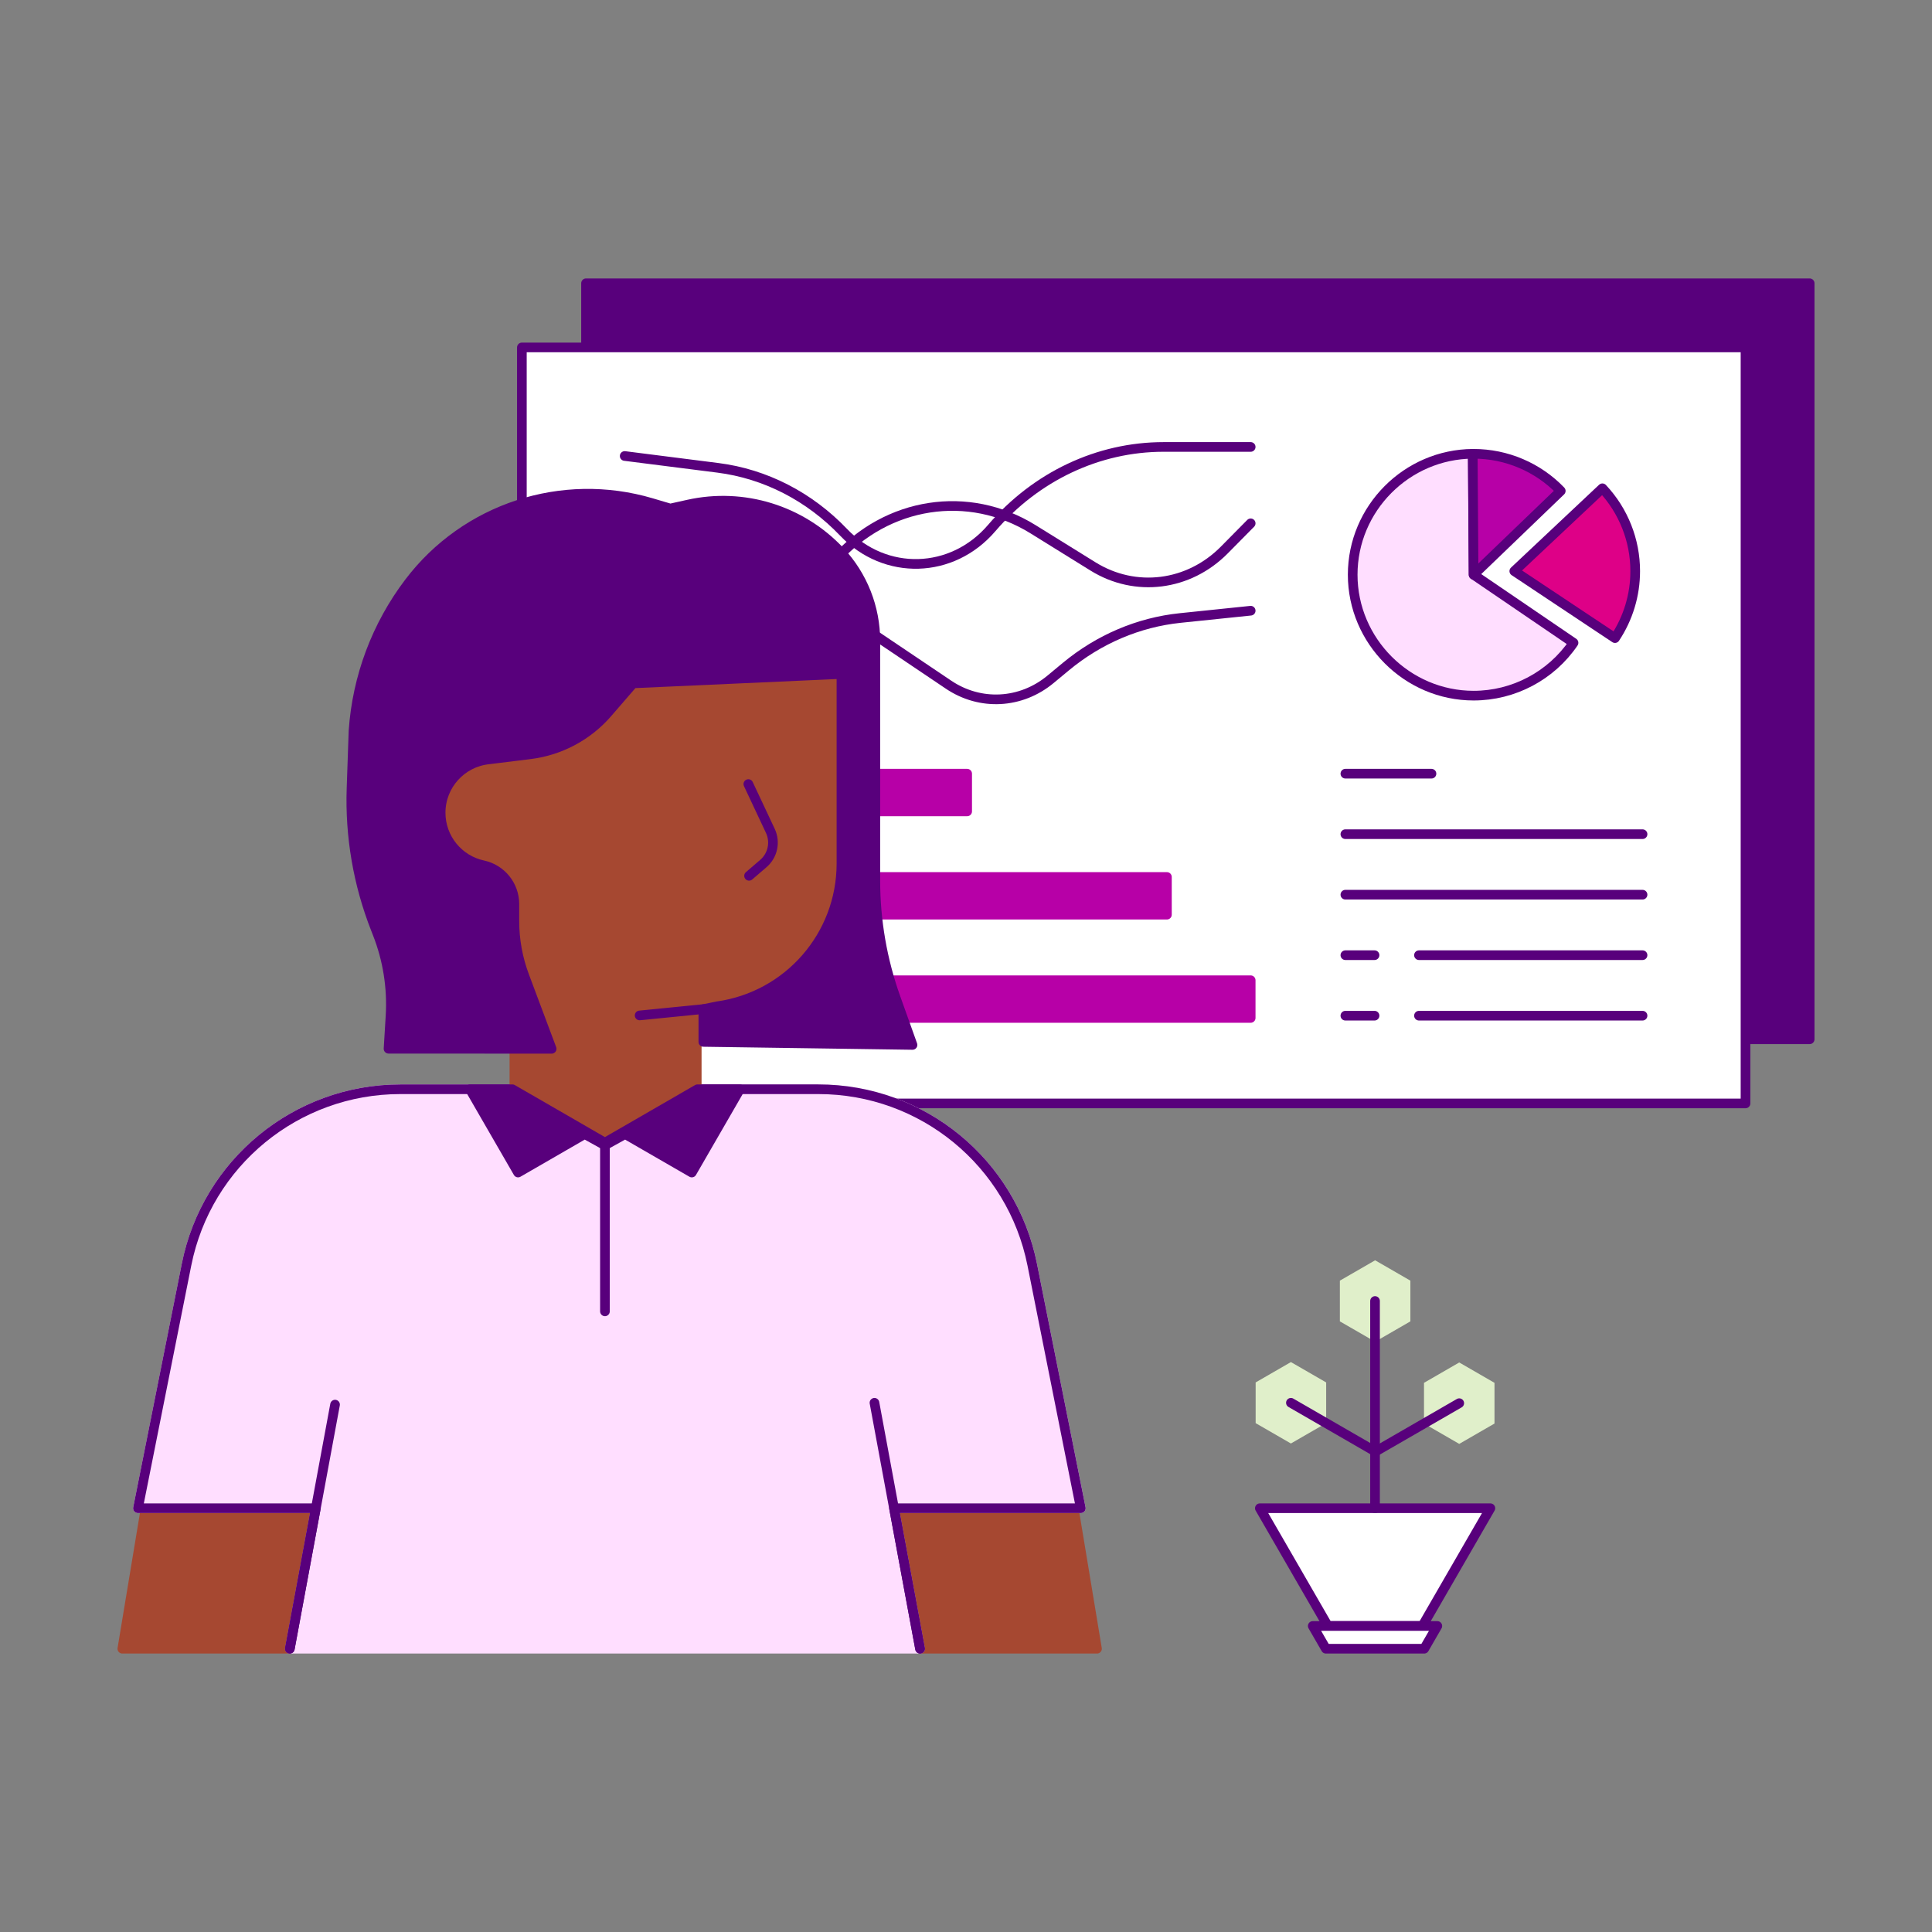 <?xml version="1.0" encoding="UTF-8"?><svg id="Persona_4" xmlns="http://www.w3.org/2000/svg" viewBox="0 0 1400 1400"><rect x="0" y="0" width="1400" height="1400" fill="#808080" stroke="none"/><defs><style>.cls-1{fill:#e0efca;}.cls-2{fill:#de0087;}.cls-2,.cls-3,.cls-4,.cls-5,.cls-6,.cls-7,.cls-8,.cls-9,.cls-10,.cls-11{stroke-width:7px;}.cls-2,.cls-3,.cls-5,.cls-6,.cls-7,.cls-8,.cls-9,.cls-10,.cls-11{stroke-linecap:round;stroke-linejoin:round;}.cls-2,.cls-6,.cls-7,.cls-9,.cls-10,.cls-11{stroke:#58007c;}.cls-3,.cls-4{fill:#a64831;stroke:#a64831;}.cls-4{stroke-miterlimit:10;}.cls-5{stroke:#b700a7;}.cls-5,.cls-10{fill:#b700a7;}.cls-6{fill:#58007c;}.cls-7,.cls-8{fill:#ffdeff;}.cls-8{stroke:#ffdeff;}.cls-9{fill:#fff;}.cls-11{fill:none;}</style></defs><polygon class="cls-1" points="970.92 928.01 970.92 957.51 996.47 972.26 1022.02 957.51 1022.02 928.01 996.47 913.26 970.92 928.01"/><polygon class="cls-1" points="909.89 1001.76 909.89 1031.26 935.44 1046.01 960.99 1031.26 960.99 1001.76 935.44 987.01 909.89 1001.76"/><polygon class="cls-1" points="1031.88 1002.05 1031.88 1031.55 1057.42 1046.3 1082.97 1031.55 1082.97 1002.05 1057.42 987.3 1031.88 1002.05"/><polygon class="cls-3" points="794.92 1194.73 666.99 1194.73 648.12 1092.92 778.05 1092.92 794.92 1194.73"/><polygon class="cls-3" points="88.65 1194.73 210.01 1194.73 228.88 1092.92 105.52 1092.92 88.65 1194.73"/><rect class="cls-6" x="424.66" y="205.27" width="886.69" height="547.82"/><rect class="cls-9" x="378.17" y="251.76" width="886.69" height="547.82"/><path class="cls-11" d="m452.67,330.43l67.58,8.58c34.29,4.36,66.3,20.79,91.08,46.76h0c30.23,31.68,78.68,30.27,107.28-3.11h0c32.12-37.48,77.26-58.79,124.56-58.79h63.12"/><path class="cls-11" d="m452.67,408.31l59.97,3.13c34.75,1.81,68.49,13.2,98.01,33.07l76.72,51.65c22.96,15.46,52.39,13.91,73.85-3.87l11.12-9.22c24.02-19.91,52.74-32.12,82.88-35.24l51.07-5.29"/><path class="cls-8" d="m666.71,1194.73l-18.87-101.82h135.37l-35.2-176.5c-14.74-73.89-79.6-127.1-154.95-127.1h-302.94c-75.35,0-140.21,53.2-154.95,127.1l-35.2,176.5h128.92l-18.87,101.82h456.7Z"/><path class="cls-11" d="m906.29,379.22l-19.09,19.32c-25.83,26.14-64.44,30.98-95.14,11.94l-43.48-26.97c-46.74-28.99-105.75-19.91-143.13,22.03l-52.19,58.56c-26.03,29.2-66.06,38-100.59,22.1h0"/><rect class="cls-5" x="488.76" y="560.64" width="212.08" height="27.32"/><rect class="cls-5" x="533.1" y="635.48" width="312.49" height="27.32"/><rect class="cls-5" x="533.1" y="710.32" width="373.19" height="27.32"/><line class="cls-11" x1="974.91" y1="560.64" x2="1037.3" y2="560.64"/><line class="cls-11" x1="974.91" y1="692.16" x2="996.04" y2="692.16"/><line class="cls-11" x1="974.91" y1="736" x2="996.04" y2="736"/><line class="cls-11" x1="974.91" y1="604.48" x2="1190.25" y2="604.48"/><line class="cls-11" x1="974.91" y1="648.32" x2="1190.25" y2="648.32"/><line class="cls-11" x1="1028.24" y1="692.16" x2="1190.25" y2="692.16"/><line class="cls-11" x1="1028.24" y1="736" x2="1190.25" y2="736"/><path class="cls-7" d="m1067.83,416.47l72.41,49.34c-16.3,23.93-43.45,38.28-72.41,38.28-48.07,0-87.62-39.55-87.62-87.62s39.2-87.31,87.06-87.62l.56,87.62Z"/><path class="cls-10" d="m1067.83,416.47l-.63-87.62c.21,0,.42,0,.63,0,23.82,0,46.63,9.71,63.15,26.88l-63.15,60.74Z"/><path class="cls-2" d="m1097.32,413.86l63.83-60.03c15.28,16.25,23.79,37.73,23.79,60.03,0,17.27-5.11,34.16-14.67,48.54l-72.95-48.54Z"/><path class="cls-11" d="m210.01,1194.73l18.87-101.82H99.96l35.2-176.5c14.74-73.89,79.6-127.1,154.95-127.1h302.94c75.35,0,140.21,53.2,154.95,127.1l35.2,176.5h-135.37l18.87,101.82"/><path class="cls-4" d="m609.76,488.4v137.38c0,52.13-38.44,96.27-90.07,103.43l-14.81,2.05v57.9l-66.52,38.87-65.61-38.87v-134.06c0-13.56-9.47-25.27-22.72-28.12h0c-17.92-3.85-30.72-19.69-30.72-38.02h0c0-19.9,15.03-36.6,34.83-38.67l29.96-3.7c21.78-2.69,41.78-13.36,56.14-29.95l18.56-21.45,150.97-6.79Z"/><path class="cls-11" d="m542.28,568.17l15.94,33.91c3.82,8.14,1.75,17.82-5.07,23.68l-10.35,8.89"/><path class="cls-6" d="m608.69,399.59h0c-28.06-29.97-69.86-42.89-109.94-33.99l-13.07,2.9-13.64-4.04c-64.77-19.17-134.66,3.73-175.51,57.54h0c-23.66,31.16-37.69,68.57-40.36,107.61l-1.44,41.57c-1.2,34.84,4.76,69.55,17.52,101.99l1.28,3.27c7.47,19,10.7,39.39,9.46,59.77l-1.44,23.74,118.19.06-19.81-52.86c-4.76-12.7-7.2-26.15-7.2-39.71v-12.34c0-13.56-9.47-25.27-22.72-28.12h0c-17.92-3.85-30.72-19.69-30.72-38.02h0c0-19.9,15.03-36.6,34.83-38.67l29.96-3.7c21.78-2.69,41.78-13.36,56.14-29.95l18.56-21.45,150.96-6.79v137.37c0,52.13-38.44,96.27-90.07,103.43l-10,2.05v23.76l151.56,2.19-12.17-34.03c-9.77-27.32-14.77-56.11-14.77-85.12v-173.64c0-24.08-9.16-47.26-25.62-64.84Z"/><polygon class="cls-6" points="453.01 821.78 501.31 849.66 536.14 789.32 505.4 789.32 438.36 828.03 371.31 789.32 340.57 789.32 375.41 849.66 423.7 821.78 438.36 829.89 453.01 821.78"/><line class="cls-9" x1="438.36" y1="829.89" x2="438.36" y2="950.26"/><line class="cls-9" x1="633.67" y1="1016.51" x2="666.71" y2="1194.73"/><line class="cls-9" x1="210.01" y1="1194.73" x2="242.79" y2="1017.84"/><line class="cls-9" x1="509.64" y1="731.23" x2="463.5" y2="735.82"/><polygon class="cls-9" points="1079.98 1092.92 1030.72 1178.24 962.2 1178.24 912.94 1092.92 1079.98 1092.92"/><polygon class="cls-9" points="951.27 1178.24 960.79 1194.73 1032.02 1194.73 1041.54 1178.24 951.27 1178.24"/><line class="cls-9" x1="996.4" y1="1092.92" x2="996.4" y2="942.76"/><line class="cls-9" x1="996.41" y1="1052.02" x2="1057.42" y2="1016.8"/><line class="cls-9" x1="996.46" y1="1051.74" x2="935.44" y2="1016.51"/></svg>